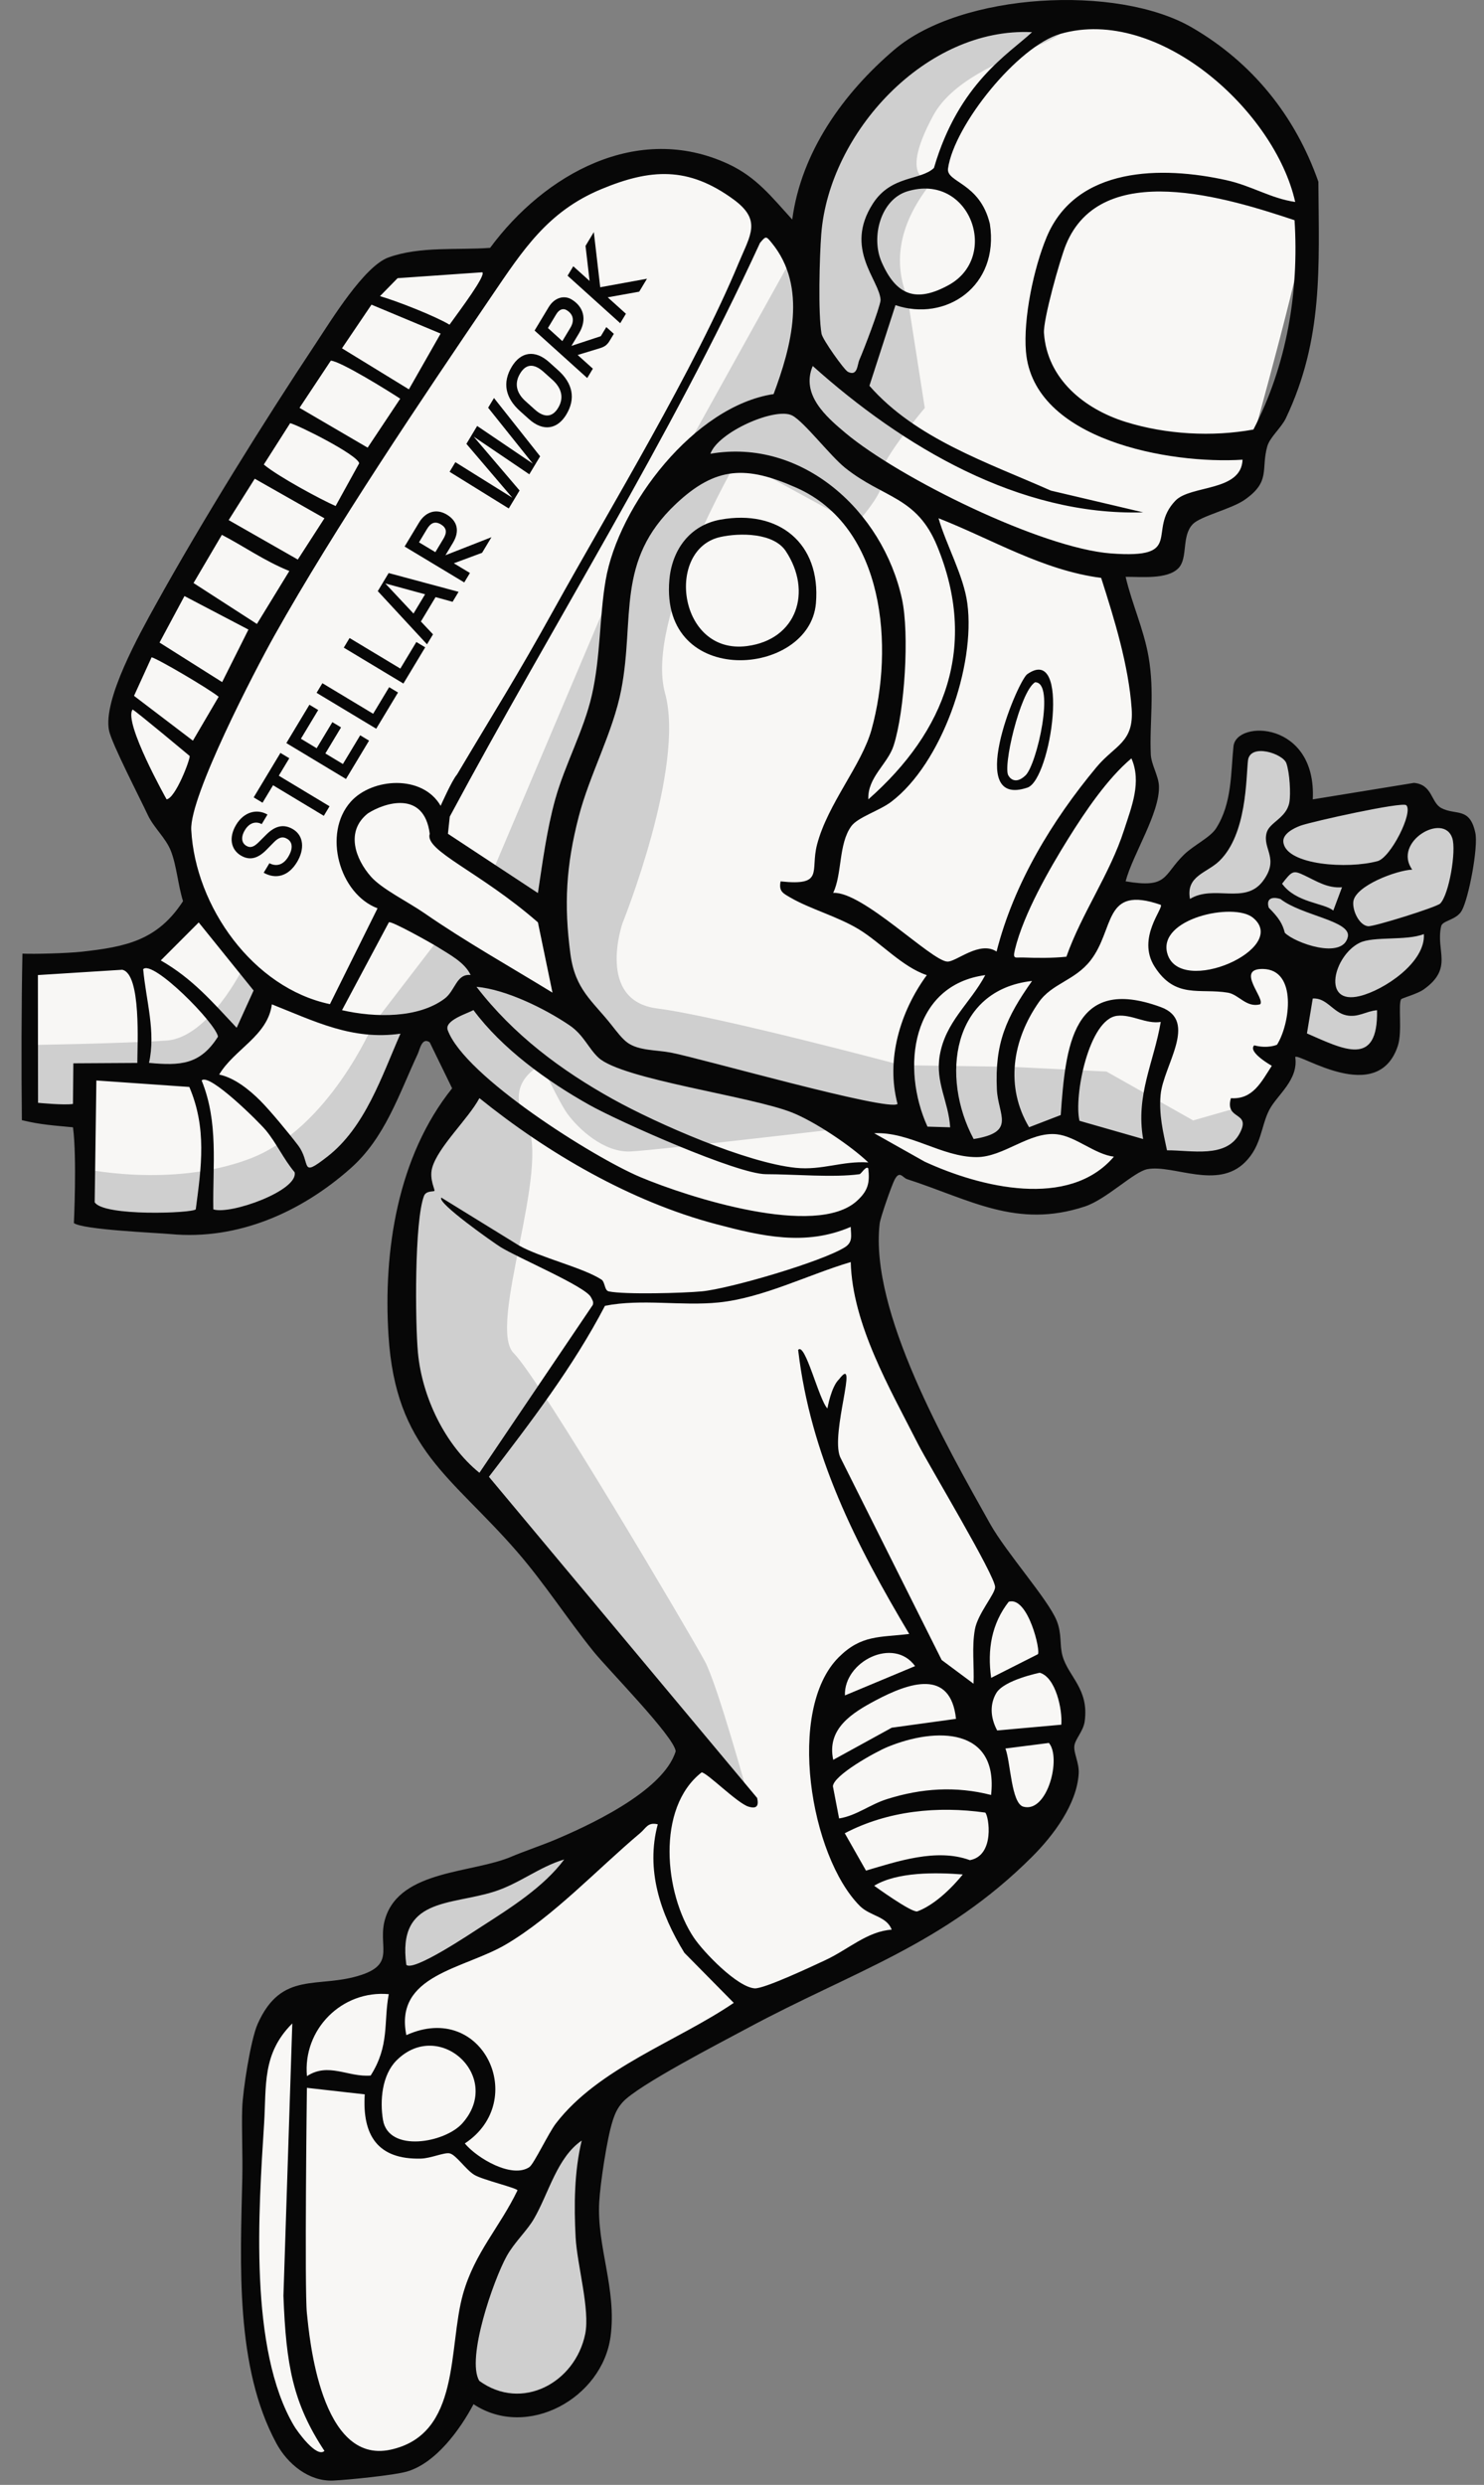 <svg width="138" height="231" viewBox="0 0 138 231" fill="none" xmlns="http://www.w3.org/2000/svg">
<rect x="0" y="0" width="138" height="231" fill="#808080" stroke="none"/>
<path d="M108.067 52.279C108.067 52.279 108.783 48.34 109.738 47.863C110.693 47.385 115.945 46.192 116.065 44.998C116.184 43.804 116.423 41.059 116.423 41.059C116.423 41.059 121.675 22.318 121.555 19.931C121.436 17.543 114.155 1.548 104.486 1.429C94.817 1.309 85.984 3.219 84.432 5.248C76.212 11.014 74.073 23.584 74.073 23.584C74.073 23.584 67.09 11.931 58.143 15.379C50.097 18.479 46.533 24.151 46.533 24.151C46.533 24.151 37.512 23.44 35.84 25.112C34.169 26.783 11.007 60.027 11.094 66.792C11.572 68.463 14.244 75.079 15.557 76.034C16.87 76.988 18.252 83.857 18.252 83.857C18.252 83.857 14.96 88.448 12.931 88.686C10.902 88.925 2.904 89.641 2.904 89.641V103.369L7.679 103.727V112.799C7.679 112.799 19.335 116.165 27.286 111.222C35.238 106.28 38.852 95.074 39.55 94.986C40.249 94.899 43.608 100.981 43.608 100.981C43.608 100.981 38.356 109.218 38.356 110.889C38.356 112.56 33.353 128.593 44.086 138.463C53.635 148.251 64.736 162.933 64.736 162.933C64.736 162.933 60.456 168.527 55.306 170.753C50.156 172.979 40.147 175.825 40.147 175.825C40.147 175.825 35.797 176.252 36.685 182.987C36.888 184.108 27.971 185.374 27.971 185.374C27.971 185.374 24.493 187.426 24.1 191.528C23.707 195.631 22.442 210.819 23.793 217.246C24.711 221.294 25.823 227.631 29.045 229.063C32.268 230.496 38.042 228.925 39.669 227.75C41.296 226.575 43.608 221.543 43.608 221.543C43.608 221.543 45.757 224.169 48.144 223.811C50.532 223.453 55.612 220.988 55.903 216.41C55.044 213.001 54.188 198.562 55.262 195.936C56.337 193.31 89.565 177.019 89.565 177.019C89.565 177.019 98.863 168.788 98.863 166.52C98.863 164.252 98.517 162.217 98.995 161.501C99.472 160.785 100.189 159.949 100.069 158.875C99.95 157.801 97.801 154.816 97.801 154.816C97.801 154.816 97.801 151.355 96.966 150.161C96.13 148.968 87.177 135.837 86.342 133.569C85.506 131.301 80.314 119.895 80.314 117.507C80.314 115.12 82.283 107.069 82.283 107.069C82.283 107.069 89.6 111.683 96.13 111.605C102.66 111.528 105.083 107.547 105.083 107.547C105.083 107.547 112.603 108.382 113.439 108.024C114.274 107.666 117.02 104.801 117.258 103.25C117.497 101.698 120.123 96.804 120.123 96.804C120.123 96.804 124.42 99.072 125.256 98.952C126.092 98.833 129.076 97.401 129.195 93.939C129.314 90.477 131.971 91.839 132.657 90.358C133.343 88.876 133.124 85.428 133.124 85.428C133.124 85.428 135.318 84.309 135.438 83.115C135.557 81.921 136.477 77.585 136.477 77.585C136.477 77.585 135.612 76.481 132.538 75.556C132.538 75.079 130.866 73.766 130.866 73.766L120.72 75.675C120.72 75.675 121.257 71.009 119.944 69.934C118.631 68.86 115.965 68.615 115.707 68.991C115.449 69.367 115.259 73.75 114.394 76.272C113.528 78.794 109.076 83.028 109.076 83.028L103.292 82.599C103.292 82.599 106.934 74.277 106.676 73.688C106.437 73.141 106.589 71.244 105.68 69.468C106.676 66.225 105.54 59.308 103.173 52.638L108.067 52.279Z" fill="#F8F7F5"/>
<path d="M7.17 103.886C6.965 103.886 2.674 103.613 2.674 103.613L2.878 97.142C2.878 97.142 11.529 97.006 15.48 96.733C19.431 96.461 22.632 89.922 22.632 89.922L24.608 92.101L22.292 96.597L17.728 100.003L8.191 100.275L7.17 103.886Z" fill="#CFCFCF"/>
<path d="M48.382 94.775C48.382 94.775 51.693 102.079 52.764 103.54C53.835 105 56.172 107.143 58.607 107.045C61.041 106.948 83.342 104.319 83.342 104.319L69.222 100.716L56.562 97.21L53.251 93.412L48.382 91.464V94.775Z" fill="#CFCFCF"/>
<path d="M50.994 85.246L45.57 81.582L58.178 51.822L73.597 24.058L74.597 22.063C74.597 22.063 75.916 15.027 77.089 13.414C78.261 11.802 88.23 -1.099 96.439 1.247C104.649 3.592 90.236 4.317 86.764 10.775C83.292 17.234 86.793 16.756 86.793 16.756C83.581 20.676 83.007 24.313 84.406 27.739L85.997 37.925C85.997 37.925 81.193 43.613 81.926 44.492C82.659 45.372 79.581 48.744 79.581 48.744L68.586 42.733C68.586 42.733 59.937 57.54 61.842 64.43C63.748 71.32 57.884 85.833 57.884 85.833C57.884 85.833 55.392 93.016 61.109 93.749C66.827 94.482 83.832 99.026 83.832 99.026L93.947 99.173L102.89 99.613L110.952 104.157L117.109 102.398L114.91 107.969L106.624 107.678L106.554 107.676L99.27 104.457C99.27 104.457 91.219 106.844 90.551 106.653C89.883 106.462 81.673 104.489 81.673 104.489L57.553 97.902L52.334 92.747L50.994 85.246Z" fill="#CFCFCF"/>
<path d="M55.262 195.936C55.262 195.936 49.916 200.779 49.641 202.064C49.366 203.349 46.062 209.405 46.062 209.864C46.062 210.323 42.758 218.583 43.125 221.428C43.492 224.272 47.897 223.997 49.182 223.722C50.467 223.447 56.292 220.295 55.903 216.41C55.514 212.526 54.643 196.325 55.262 195.936Z" fill="#CFCFCF"/>
<path d="M55.882 170.861C56.707 169.577 42.666 175.45 41.657 175.45C40.647 175.45 35.292 176.3 36.685 182.987C38.261 187.38 55.882 173.156 55.882 170.861Z" fill="#CFCFCF"/>
<path d="M45.419 90.376L52.914 93.609C52.914 93.609 49.24 96.695 50.856 98.753C50.856 98.753 46.595 100.223 48.946 104.338C51.297 108.452 45.272 123.295 47.77 125.794C50.269 128.292 64.377 152.246 65.552 154.451C66.728 156.655 69.52 166.795 69.52 166.795L64.671 163.415C64.671 163.415 46.01 139.986 44.086 138.463C35.132 131.378 36.895 114.625 38.365 109.922C39.834 105.219 43.608 100.982 43.608 100.982L40.569 95.52L38.806 95.814C38.806 95.814 34.544 104.778 34.25 105.219C33.956 105.66 26.755 113.008 19.848 113.449C12.941 113.89 7.679 112.799 7.679 112.799L7.503 108.599C7.503 108.599 15.88 110.51 23.228 107.718C30.576 104.925 34.691 95.226 34.691 95.226L41.01 86.996L45.419 90.376Z" fill="#CFCFCF"/>
<path d="M109.076 83.028C109.076 83.028 111.052 79.419 112.419 79.009C113.785 78.599 115.357 70.604 115.562 69.442C115.767 68.281 119.73 68.828 120.345 70.331C120.96 71.834 121.097 75.319 121.097 75.319C121.097 75.319 130.801 72.928 131.552 73.816C132.304 74.704 132.987 75.934 132.987 75.934C132.987 75.934 136.058 76.06 136.267 76.823C136.477 77.585 135.857 83.246 135.516 83.998C135.174 84.749 133.056 85.706 133.056 85.706C133.056 85.706 133.078 89.611 132.657 90.358C132.236 91.105 129.161 92.676 129.161 92.676C129.161 92.676 128.409 98.075 128.136 98.143C127.862 98.212 120.414 97.118 120.414 97.118C120.414 97.118 121.302 91.515 121.097 90.763C120.892 90.011 118.364 87.62 118.295 87.415C118.227 87.21 117.407 84.203 116.45 84.066C115.494 83.93 109.07 85.023 109.07 85.023L109.076 83.028Z" fill="#CFCFCF"/>
<path d="M104.675 53.624C105.257 56.12 106.353 58.475 106.801 61.02C107.389 64.365 106.884 67.181 107.015 70.136C107.056 71.064 107.727 72.113 107.771 73.042C107.889 75.543 105.336 79.413 104.674 81.93C108.646 82.613 108.134 81.378 110.09 79.462C110.988 78.581 112.539 77.859 113.081 77.012C114.577 74.677 114.447 71.875 114.704 69.381C114.961 66.886 122.445 67.035 122.077 74.313L131.483 72.78C133.23 72.934 133.053 74.61 134.04 75.124C135.39 75.827 136.676 74.994 137.195 77.424C137.478 78.753 136.587 83.48 135.936 84.65C135.441 85.54 134.141 85.563 134.018 86.1C133.486 88.414 135.192 89.996 132.385 91.986C131.798 92.401 130.375 92.786 130.301 92.889C129.993 93.315 130.419 95.908 129.992 97.21C128.128 102.9 120.772 97.823 120.447 98.266C120.761 100.427 118.751 101.78 118.025 103.196C117.254 104.7 117.323 106.5 115.789 108.035C113.189 110.637 109.113 108.236 106.699 108.688C105.446 108.923 102.896 111.494 100.876 112.16C94.515 114.257 90.165 111.493 84.354 109.618C83.932 109.482 83.66 108.754 83.181 109.688C82.912 110.212 81.866 113.186 81.801 113.753C80.863 121.924 88.012 134.415 92.067 141.651C93.581 144.353 97.494 148.719 98.272 150.683C98.766 151.93 98.513 152.907 98.811 153.954C99.358 155.872 101.289 157.02 100.866 160.029C100.737 160.952 99.974 161.671 99.906 162.309C99.832 162.997 100.372 163.875 100.309 164.896C100.132 167.739 97.951 170.635 95.986 172.599C87.764 180.814 79.343 183.247 69.498 188.548C67.125 189.825 59.275 193.87 57.891 195.438C57.389 196.006 57.178 196.511 56.953 197.222C56.443 198.837 55.821 202.964 55.723 204.701C55.487 208.854 57.363 212.779 56.78 217.193C56.022 222.941 49.032 226.809 44.035 223.5C42.788 225.864 40.503 229.013 37.804 229.773C36.635 230.102 32.374 230.541 30.973 230.601C28.723 230.697 26.74 229.06 25.704 227.146C21.858 220.041 22.353 210.469 22.531 202.504C22.581 200.262 22.461 198 22.523 196.012C22.574 194.351 23.305 189.619 23.961 188.147C26.196 183.134 29.59 184.905 33.565 183.606C36.898 182.517 35.018 180.832 35.849 178.27C37.293 173.812 43.962 174.147 47.579 172.591C48.475 172.205 50.617 171.447 51.398 171.12C54.312 169.898 61.658 166.636 62.834 162.801C62.695 161.439 56.53 155.188 55.191 153.525C52.762 150.511 50.648 147.208 48.111 144.28C41.976 137.199 36.801 134.8 36.127 124.155C35.626 116.25 36.99 107.477 42.045 101.173L39.962 96.901C39.237 96.384 39.04 97.562 38.849 97.972C37.077 101.768 35.806 105.77 32.61 108.605C28 112.695 22.116 115.313 15.847 114.723C14.549 114.601 7.744 114.329 6.87 113.701C6.87 113.701 7.164 107.679 6.789 104.8C4.935 104.617 3.806 104.564 2.032 104.134C1.979 99.188 1.989 93.435 2.086 88.653C3.161 88.707 6.267 88.622 7.608 88.473C11.707 88.019 14.647 87.429 17.021 83.774C16.558 82.323 16.423 80.446 15.883 79.088C15.406 77.888 14.291 76.932 13.751 75.778C12.989 74.149 10.396 69.138 10.143 67.928C9.54 65.046 13.001 58.882 14.502 56.174C18.802 48.416 24.477 39.298 29.396 31.885C30.814 29.747 33.871 24.74 36.133 23.929C39.081 22.873 42.508 23.27 45.577 23.041C50.639 16.186 59.275 11.344 67.698 15.234C70.355 16.461 71.78 18.339 73.672 20.41C74.506 14.115 78.439 8.638 83.18 4.609C89.419 -0.693 103.879 -1.474 110.824 2.547C116.447 5.803 120.444 10.762 122.599 16.893C122.652 24.833 123.062 31.535 119.579 38.872C119.154 39.767 118.087 40.644 117.847 41.494C117.24 43.655 118.195 44.753 115.741 46.464C114.494 47.333 111.658 47.971 110.925 48.72C109.841 49.83 110.501 51.874 109.583 52.821C108.542 53.894 106.079 53.606 104.675 53.624ZM95.972 2.991C86.124 2.5 77.106 12.316 76.372 21.748C76.209 23.846 76.066 29.14 76.396 31.026C76.49 31.566 78.504 34.392 78.846 34.564C79.754 35.019 79.715 33.914 79.907 33.473C80.33 32.509 81.802 28.67 81.887 27.906C81.82 26.046 78.446 23.162 81.17 18.93C82.883 16.269 85.615 16.797 86.85 15.614C89.158 7.708 93.833 4.996 95.972 2.991ZM120.442 18.775C118.557 10.33 107.75 0.534 98.628 3.142C94.659 4.276 88.74 11.62 88.159 15.658C87.97 16.977 91.12 16.942 92.049 20.81C92.958 26.641 87.92 29.954 83.272 28.368L80.849 35.864C85.16 40.789 91.868 43.009 97.722 45.609L106.303 47.629C94.763 47.983 83.915 41.491 75.578 34.023C74.453 36.681 76.814 38.736 78.611 40.242C83.665 44.473 96.862 50.961 103.306 51.449C110.259 51.974 106.603 49.364 109.3 46.548C110.718 45.068 115.429 45.73 115.548 42.735C108.837 43.17 96.097 40.942 95.405 32.685C95.147 29.605 96.126 24.924 97.33 22.041C100.079 15.459 108.046 15.42 114.041 16.749C116.418 17.276 118.14 18.435 120.442 18.775ZM32.61 74.539C34.59 72.312 39.281 71.976 40.976 74.912C40.976 74.912 42.045 72.5 42.5 72C46.218 65.743 47.947 63.087 51.478 56.715C56.85 47.026 64.58 34.346 68.704 24.416C69.778 21.83 70.858 20.474 68.207 18.535C64.006 15.464 60.512 15.668 55.903 17.589C50.936 19.658 48.634 23.234 45.712 27.531C39.21 37.096 31.134 49.083 25.536 59.055C23.701 62.324 17.62 74.044 17.786 77.151C18.167 84.277 23.54 91.851 30.682 93.348L35.108 84.438C31.547 83.094 29.99 77.486 32.61 74.539ZM84.377 17.787C81.898 18.544 80.968 22.034 81.979 24.351C83.339 27.47 85.187 28.158 88.201 26.511C93.039 23.867 90.185 16.015 84.377 17.787ZM120.383 20.472C114.183 18.409 102.419 14.708 99.125 22.75C98.563 24.122 96.996 29.727 97.081 30.962C97.373 35.211 100.809 38.012 104.652 39.215C108.421 40.396 112.74 40.629 116.558 39.931C119.653 33.959 120.807 27.189 120.383 20.472ZM71.939 36.635C73.582 32.239 75.105 26.66 71.771 22.589C71.238 21.939 71.232 21.919 70.675 22.578C62.221 40.953 51.374 58.107 41.825 75.913L41.655 77.511L50.022 83.02C50.456 80.144 50.854 77.108 51.636 74.296C52.537 71.063 54.285 67.92 55.036 64.633C55.859 61.038 55.73 57.373 56.32 53.94C57.516 46.974 64.571 37.746 71.939 36.635ZM44.852 25.312L36.973 25.86L35.337 27.531C36.971 28.006 40.449 29.376 41.802 30.184C42.874 28.691 45.194 25.615 44.852 25.312ZM40.976 31.01L34.546 28.322L31.801 32.38L38.024 36.194L40.976 31.01ZM30.764 33.526L27.853 37.914L34.188 41.615L37.218 37.063C36.163 36.369 31.7 33.592 30.764 33.526ZM80.749 74.311C87.952 67.963 90.958 60.023 87.144 50.755C85.243 46.136 82.177 46.346 78.611 43.508C77.206 42.39 74.77 39.191 73.665 38.625C72.097 37.823 66.768 40.168 66.063 42.184C74.582 40.709 82.075 47.492 83.871 55.661C84.589 58.921 84.125 66.139 83.099 69.317C82.545 71.037 80.654 72.267 80.749 74.311ZM31.21 47.041L33.402 43.068C33.239 42.265 27.695 39.495 26.981 39.34L24.532 43.185C25.85 44.291 29.856 46.452 31.21 47.041ZM72.59 81.935C76.683 82.372 75.332 80.99 75.977 78.521C76.975 74.701 80.137 71.127 81.05 67.811C83.147 60.2 82.312 49.001 74.061 45.342C69.423 43.285 66.594 43.318 62.841 46.857C57.236 52.142 59.054 57.445 57.773 64.106C57.007 68.088 54.834 71.975 53.812 75.93C52.648 80.434 52.426 84.076 53.046 88.704C53.487 91.992 55.087 93.038 56.846 95.261C57.328 95.87 57.855 96.578 58.364 96.938C59.424 97.688 61.038 97.594 62.396 97.854C65.156 98.382 82.69 103.378 83.463 102.621C82.365 98.511 83.706 94.036 86.185 90.651C83.895 89.887 81.893 87.616 79.842 86.377C77.893 85.199 75.304 84.491 73.519 83.451C72.819 83.043 72.403 82.875 72.59 81.935ZM30.17 48.182L23.689 44.502L21.265 48.35L27.694 52.018L30.17 48.182ZM102.398 53.723C96.956 53.012 92.295 50.146 87.275 48.177C87.996 50.684 89.612 53.505 89.956 56.107C90.722 61.903 87.586 70.964 82.876 74.539C81.778 75.372 79.767 75.971 79.161 76.808C77.963 78.462 78.328 81.205 77.481 83.006C80.194 82.836 86.58 89.304 88.086 89.392C88.914 89.441 91.079 87.415 92.673 88.459C94.274 82.15 97.818 76.303 101.96 71.322C103.674 69.262 105.465 69.043 105.236 65.876C104.943 61.823 103.632 57.573 102.398 53.723ZM26.907 53.082C24.585 52.145 22.654 50.766 20.632 49.72L17.997 54.2L23.891 58.005L26.907 53.082ZM23.102 58.527L17.154 55.412L14.835 59.734L20.658 63.41L23.102 58.527ZM14.097 61.104L12.463 64.688L17.939 68.855L20.333 64.773C19.415 64.021 14.624 61.21 14.097 61.104ZM15.492 74.31C16.328 74.195 17.702 70.573 17.637 70.277C17.637 70.277 12.634 66.092 12.33 65.961C11.459 67.136 15.492 74.31 15.492 74.31ZM99.165 88.94C100.596 84.882 103.209 81.263 104.529 77.161C105.237 74.964 106.177 72.711 105.213 70.501C102.992 72.36 100.906 75.447 99.342 77.957C97.55 80.832 95.176 84.991 94.388 88.248C94.152 89.225 94.383 88.982 95.147 89.012C96.475 89.064 97.847 89.072 99.165 88.94ZM119.62 70.951C119.303 70.051 116.24 69.06 116.052 70.703C115.864 72.345 115.959 77.55 113.387 80.04C112.228 81.164 110.261 81.417 110.659 83.567C112.883 82.208 115.767 84.128 117.433 81.917C119.025 79.803 117.369 78.941 117.788 77.41C118.054 76.437 119.647 76.046 119.902 74.577C120.037 73.8 119.938 71.85 119.62 70.951ZM39.962 77.511C39.432 73.406 35.713 74.638 34.202 75.621C32.106 77.289 33.049 79.857 34.5 81.5C35.516 82.65 37.945 83.838 39.459 84.885C43.275 87.525 47.42 89.854 51.376 92.278L50.022 85.743C44.582 81 39.459 79.088 39.962 77.511ZM130.775 74.857C130.424 74.502 122.021 76.374 120.972 76.745C120.33 76.972 119.158 77.546 119.358 78.39C119.769 80.417 125.296 80.811 128.103 80.053C129.322 79.723 131.439 75.529 130.775 74.857ZM133.926 83.997C134.751 83.168 135.435 79.107 135.053 77.922C134.263 75.472 129.475 78.267 131.325 80.843C129.901 80.893 125.981 82.346 125.844 83.847C125.768 84.692 126.405 86.015 127.22 86.105C127.742 86.162 133.591 84.334 133.926 83.997ZM124.797 82.482C123.446 82.596 122.408 81.901 121.278 81.369C120.255 80.888 120.16 80.944 119.224 82.152C120.513 83.936 123.14 83.933 123.984 84.651L124.797 82.482ZM107.935 84.114C102.563 82.256 103.703 86.336 101.412 89.284C99.948 91.168 97.828 91.411 96.597 93.176C94.145 96.69 93.449 101.022 95.698 104.792L98.639 103.659C99.092 97.263 99.713 90.597 107.951 93.624C111.474 94.919 108.166 99.076 107.926 101.796C107.764 103.629 108.15 105.193 108.521 106.937C110.778 106.919 114.039 107.713 115.285 105.353C116.385 103.269 113.874 104.19 114.463 102.09C116.518 102.232 117.299 100.558 118.267 99.081C118.267 99.081 115.983 97.793 116.633 97.179C117.913 97.511 118.751 97.121 118.751 97.121C119.98 95.172 120.638 90.147 117.462 90.079C114.82 90.022 117.709 92.848 117.18 93.365C115.888 93.7 115.213 92.457 114.185 92.283C111.591 91.844 109.294 92.897 107.365 89.856C105.672 87.187 108.252 84.404 107.935 84.114ZM119.478 86.715C120.406 87.663 124.853 89.242 125.336 87.099C125.675 85.599 121.058 85.126 119.075 83.575C118.266 83.319 117.723 83.549 117.985 84.382C118.976 85.374 119.273 85.919 119.478 86.715ZM116.517 85.313C114.731 83.849 107.622 85.387 108.552 88.642C109.712 92.698 120.003 88.17 116.517 85.313ZM22.008 95.545L23.582 92.079L18.479 85.752L14.951 89.284C17.903 90.976 19.735 93.129 22.008 95.545ZM43.764 90.639C43.217 89.454 41.766 88.716 40.673 88.024C40.188 87.717 36.319 85.538 36.16 85.746L31.804 93.909C34.928 94.624 38.904 94.659 41.338 92.843C42.35 92.088 42.43 90.505 43.764 90.639ZM132.407 86.836C130.758 87.484 127.711 87.012 126.426 87.65C124.025 88.842 122.858 93.473 126.453 92.596C128.706 92.047 132.577 89.46 132.407 86.836ZM3.524 90.645L3.537 102.521C3.537 102.521 6 102.761 6.786 102.625L6.821 98.849L12.77 98.814C12.767 97.225 13.158 90.519 11.365 90.151L3.524 90.645ZM13.856 98.808C16.772 99.082 18.621 98.982 20.271 96.371C20.076 95.115 14.186 89.169 13.314 90.102C13.586 93.055 14.503 95.909 13.856 98.808ZM91.622 90.648C84.766 91.574 83.756 99.263 86.248 104.736L88.357 104.799C88.205 102.392 86.963 100.622 87.387 98.123C87.921 94.974 90.225 93.276 91.622 90.648ZM95.972 91.193C88.506 92.029 87.454 100.132 90.542 105.888C94.543 105.249 92.811 103.681 92.701 101.27C92.505 96.992 93.539 94.63 95.972 91.193ZM80.746 108.064C79.098 106.489 75.762 104.266 73.681 103.434C69.831 101.893 57.871 100.355 55.661 98.33C54.725 97.472 54.281 96.211 52.965 95.318C50.68 93.766 47.053 91.979 44.31 91.737C47.73 96.178 52.126 99.474 56.99 102.177C61.121 104.473 69.407 108.092 73.995 108.564C76.451 108.817 78.353 107.899 80.746 108.064ZM128.055 93.913C127.028 93.992 126.312 94.619 125.19 94.384C123.965 94.128 123.367 92.731 122.077 92.824L121.535 96.07C124.928 97.545 128.157 99.286 128.055 93.913ZM37.24 96.093C32.754 96.731 29.271 94.942 25.281 93.366C24.901 96.299 21.779 97.542 20.382 99.895C21.802 100.189 23.193 101.31 24.21 102.329C25.141 103.263 26.876 105.364 27.703 106.454C28.993 108.156 27.805 109.576 30.444 107.523C33.96 104.788 35.495 100.061 37.24 96.093ZM79.93 109.156C77.497 109.491 73.847 109.156 71.229 109.156C68.581 109.156 57.619 104.292 54.815 102.722C50.862 100.508 46.7 97.497 44.029 93.902C43.423 94.231 41.302 94.86 41.635 95.764C43.215 100.07 55.217 107.603 59.541 109.424C63.981 111.292 75.877 115.118 79.689 111.637C80.703 110.711 80.902 109.987 80.742 108.612C80.525 108.343 80.088 109.134 79.93 109.156ZM107.939 95.002C106.556 95.218 105.24 94.271 103.878 94.432C101.255 94.744 99.835 101.916 100.385 104.194L106.303 105.888C105.592 101.778 107.312 98.743 107.939 95.002ZM8.962 100.445L8.805 111.766C9.637 113.101 17.896 112.787 18.205 112.423C18.732 108.438 19.241 104.88 17.605 101.046L8.962 100.445ZM19.838 112.425C21.405 112.953 27.777 110.681 27.397 108.973C26.384 107.773 25.718 106.282 24.726 105.079C24.116 104.338 19.448 99.693 18.752 100.447C20.339 104.353 19.767 108.299 19.838 112.425ZM79.111 114.056C74.896 115.872 70.836 114.919 66.591 113.799C58.66 111.708 50.929 107.208 44.582 102.085C43.562 104.006 40.69 106.654 40.177 108.609C39.911 109.621 40.475 110.598 40.397 110.707C40.328 110.803 39.629 110.665 39.432 111.169C38.531 113.489 38.602 122.933 38.867 125.767C39.251 129.871 41.382 134.329 44.582 136.916L55.122 121.315C55.225 121.025 55.076 120.83 54.951 120.588C54.432 119.583 48.197 116.958 46.528 115.919C45.94 115.552 40.555 111.779 41.047 111.337L48.282 115.797C50.271 116.916 54.193 117.834 55.92 118.946C56.292 119.185 56.182 119.964 56.62 120.054C58.085 120.358 63.528 120.213 65.252 120.05C67.858 119.804 76.407 117.296 78.561 115.952C79.338 115.467 79.129 114.832 79.111 114.056ZM103.585 107.527C101.793 107.305 100.046 105.645 98.292 105.448C95.736 105.161 93.343 107.576 90.807 107.569C87.55 107.562 84.61 105.191 81.291 105.349L85.987 107.992C91.168 110.381 99.404 112.423 103.585 107.527ZM79.112 117.325C75.167 118.491 70.939 120.666 66.826 121.081C63.339 121.434 59.729 120.714 56.258 121.39C53.274 127.105 49.361 132.197 45.464 137.287L70.41 167.145C70.575 167.89 70.366 168.179 69.606 167.951C68.564 167.638 65.733 164.767 65.244 164.767C60.999 168.076 61.782 176.041 64.516 180.122C65.432 181.49 68.56 184.729 70.176 184.842C71.047 184.903 75.542 182.785 76.767 182.213C78.878 181.23 80.659 179.537 82.921 179.387C82.453 178.127 80.906 178.131 79.96 177.183C75.345 172.561 73.087 158.936 78.005 154.052C80.106 151.965 81.809 152.23 84.55 151.898C79.586 143.559 75.377 135.306 74.221 125.492C74.866 124.72 76.156 130.149 76.943 130.932C76.943 130.932 77.285 128.913 78.03 128.214C79.919 125.742 77.212 133.21 78.122 135.441L87.568 154.318L90.532 156.522C90.604 154.85 90.359 153.141 90.657 151.475C90.92 150.009 92.536 148.189 92.539 147.542C92.543 146.47 86.385 136.242 85.355 134.214C82.738 129.061 79.264 123.106 79.112 117.325ZM96.506 153.786C96.817 153.579 95.605 148.354 93.802 148.902C92.224 150.93 91.795 153.326 92.169 155.979L96.506 153.786ZM85.095 154.886C83.092 152.121 78.455 154.468 78.572 157.611L85.095 154.886ZM98.692 160.333C98.811 158.932 98.172 155.922 96.689 155.503C96.689 155.503 93.359 156.171 92.639 157.405C92.093 158.341 92.03 159.55 92.728 160.868L98.692 160.333ZM88.901 159.789C88.394 155.085 84.532 156.432 81.46 158.056C79.199 159.251 76.861 160.723 77.484 163.6L82.926 160.612L88.901 159.789ZM92.164 166.866C92.856 160.605 87.089 160.528 82.537 162.401C81.394 162.871 77.529 165.019 77.453 166.053L78.029 169.047C79.634 168.797 80.895 167.749 82.485 167.249C85.711 166.233 88.886 166.029 92.164 166.866ZM97.539 162.03L93.495 162.546C93.977 163.768 94.03 167.638 95.161 167.954C97.397 168.58 98.723 163.412 97.539 162.03ZM91.62 168.503C87.202 167.881 82.58 168.318 78.557 170.424L80.529 173.896C83.417 173.051 87.091 171.783 90.192 172.925C92.542 172.487 91.956 168.816 91.62 168.503ZM61.166 169.592C60.24 169.366 60.081 169.945 59.534 170.405C55.556 173.75 51.465 178.161 47.041 180.764C43.129 183.064 36.642 183.565 37.788 189.191C44.907 185.965 49.22 195.303 43.224 199.261C44.375 200.645 47.609 202.547 49.225 201.46C49.645 201.178 51.008 198.292 51.694 197.4C55.666 192.23 62.961 189.784 68.235 186.192L63.643 181.54C61.403 177.905 60.033 173.821 61.166 169.592ZM52.467 172.861C50.164 173.535 48.311 175.104 45.943 175.854C41.873 177.143 36.926 176.402 37.786 182.655C38.449 183.327 43.807 179.724 44.812 179.077C47.485 177.358 50.577 175.409 52.467 172.861ZM89.527 174.254C87.061 174.06 83.432 174 81.291 175.305C81.291 175.305 84.732 177.803 85.295 177.689C87.503 176.88 89.527 174.254 89.527 174.254ZM36.151 185.382C31.8 184.991 28.148 188.65 28.543 193.002C30.557 191.689 32.367 193.123 34.469 192.948C36.246 190.145 35.659 188.01 36.151 185.382ZM30.171 227.843C27.226 223.394 26.597 219.837 26.357 213.426L27.181 188.104C24.356 190.913 24.782 193.883 24.559 197.415C24.051 205.46 23.13 218.394 27.339 225.509C27.65 226.035 29.444 228.531 30.171 227.843ZM36.872 191.544C35.524 192.892 35.309 195.277 35.616 197.082C36.139 200.148 41.367 199.207 42.988 197.395C46.837 193.09 40.853 187.564 36.872 191.544ZM28.539 194.091C28.539 194.091 28.307 212.849 28.539 215.052C28.771 217.255 29.797 229.14 36.313 227.731C42.894 226.307 41.646 218.237 43.057 213.253C44.146 209.404 46.447 207.093 48.122 203.624C48.119 203.411 44.864 202.64 44.112 202.183C43.302 201.692 42.404 200.296 41.799 200.179C41.299 200.083 40.05 200.645 39.153 200.669C35.133 200.776 33.677 198.519 33.918 194.697L28.539 194.091ZM54.095 198.991C51.8 200.567 51.044 203.856 49.66 206.254C49.01 207.382 47.848 208.432 47.132 209.711C45.908 211.897 43.336 219.26 44.568 221.33C48.53 224.209 53.492 221.503 54.419 216.975C54.882 214.715 53.663 210.527 53.529 208C53.371 205.011 53.4 201.875 54.095 198.991Z" fill="#070707"/>
<path d="M67.002 48.305C72.406 47.335 76.347 50.489 75.875 56.082C75.295 62.946 61.344 64.053 62.248 53.886C62.497 51.092 64.167 48.814 67.002 48.305ZM66.986 49.921C61.851 51.064 63.064 60.889 69.459 60.061C74.128 59.457 75.554 54.979 73.072 51.233C71.939 49.523 68.804 49.517 66.986 49.921Z" fill="#070707"/>
<path d="M95.485 62.704C99.612 59.717 97.743 72.477 95.545 73.218C89.785 75.162 94.417 63.781 95.485 62.704ZM95.369 72.079C96.424 71.067 98.165 63.359 96.245 63.429C94.85 64.312 93.188 71.458 93.799 72.135C93.799 72.135 94.314 73.09 95.369 72.079Z" fill="#070707"/>
<path d="M27.621 80.14C26.811 81.487 25.624 81.755 24.52 81.133L25.054 80.246C25.683 80.581 26.338 80.425 26.805 79.649C27.277 78.865 27.199 78.278 26.716 77.987C26.272 77.72 25.896 77.861 25.472 78.296L24.751 79.028C24.018 79.763 23.253 80.047 22.39 79.527C21.471 78.974 21.247 77.858 21.962 76.669C22.678 75.481 23.882 75.148 24.873 75.724L24.339 76.611C23.826 76.334 23.207 76.448 22.774 77.168C22.373 77.834 22.472 78.368 22.9 78.626C23.304 78.869 23.636 78.712 24.067 78.282L24.796 77.555C25.614 76.752 26.407 76.582 27.255 77.092C28.245 77.688 28.346 78.936 27.621 80.14ZM30.112 75.841L25.391 72.999L24.413 74.623L23.59 74.127L26.078 69.993L26.902 70.488L25.925 72.112L30.646 74.954L30.112 75.841ZM32.173 72.417L26.628 69.079L28.774 65.515L29.59 66.006L27.983 68.675L29.448 69.558L30.907 67.134L31.715 67.62L30.256 70.044L31.888 71.026L33.495 68.356L34.319 68.852L32.173 72.417ZM34.985 67.745L29.44 64.407L29.979 63.512L34.7 66.354L36.188 63.882L37.012 64.378L34.985 67.745ZM37.514 63.544L31.969 60.207L32.507 59.312L37.228 62.153L38.716 59.682L39.54 60.178L37.514 63.544ZM42.087 55.946L40.504 55.51L39.14 57.776L40.266 58.971L39.708 59.898L35.131 54.953L36.142 53.273L42.645 55.019L42.087 55.946ZM38.452 57.038L39.529 55.247L35.83 54.24L38.452 57.038ZM43.171 54.145L37.626 50.808L38.971 48.574C39.59 47.544 40.599 47.267 41.542 47.834C42.548 48.439 42.768 49.382 42.115 50.467L41.424 51.615L45.703 49.939L44.83 51.389L42.203 52.365L43.7 53.266L43.171 54.145ZM40.484 51.33L41.228 50.094C41.562 49.54 41.572 49.093 41.001 48.75C40.439 48.411 40.041 48.625 39.707 49.179L38.963 50.415L40.484 51.33Z" fill="#070707"/>
<path d="M49.222 44.093L44.047 40.589L48.316 45.597L47.31 47.269L41.808 43.86L42.347 42.965L47.641 46.27L43.372 41.262L44.373 39.598L49.548 43.102L45.393 37.903L45.937 37L50.228 42.421L49.222 44.093ZM52.663 38.537C51.843 39.899 50.52 40.16 49.184 38.957L48.343 38.202C47.006 36.999 46.689 35.589 47.59 34.092C48.42 32.713 49.733 32.468 51.07 33.671L51.911 34.426C53.247 35.63 53.564 37.04 52.663 38.537ZM49.722 38.062C50.574 38.834 51.35 38.836 51.903 37.917C52.465 36.983 52.229 36.085 51.377 35.313L50.536 34.559C49.671 33.79 48.925 33.794 48.367 34.721C47.809 35.647 48.017 36.539 48.882 37.307L49.722 38.062ZM54.608 35.144L49.712 30.729L51.018 28.559C51.571 27.64 52.475 27.429 53.148 27.834C54.234 28.487 54.644 29.652 53.834 30.998L53.138 32.155L55.871 31.253L56.381 30.406L57.083 31.033L56.691 31.682C56.434 32.11 56.174 32.256 55.728 32.387L53.718 33.001L55.132 34.273L54.608 35.144ZM52.293 31.711L53.042 30.468C53.433 29.818 53.322 29.212 52.697 28.835C52.364 28.635 52.002 28.752 51.716 29.227L50.953 30.495L52.293 31.711ZM59.441 27.115L56.513 27.641L58.206 29.167L57.676 30.046L52.78 25.631L53.309 24.752L54.828 26.119L54.449 22.859L55.221 21.576L55.815 26.703L60.165 25.911L59.441 27.115Z" fill="#070707"/>
</svg>
